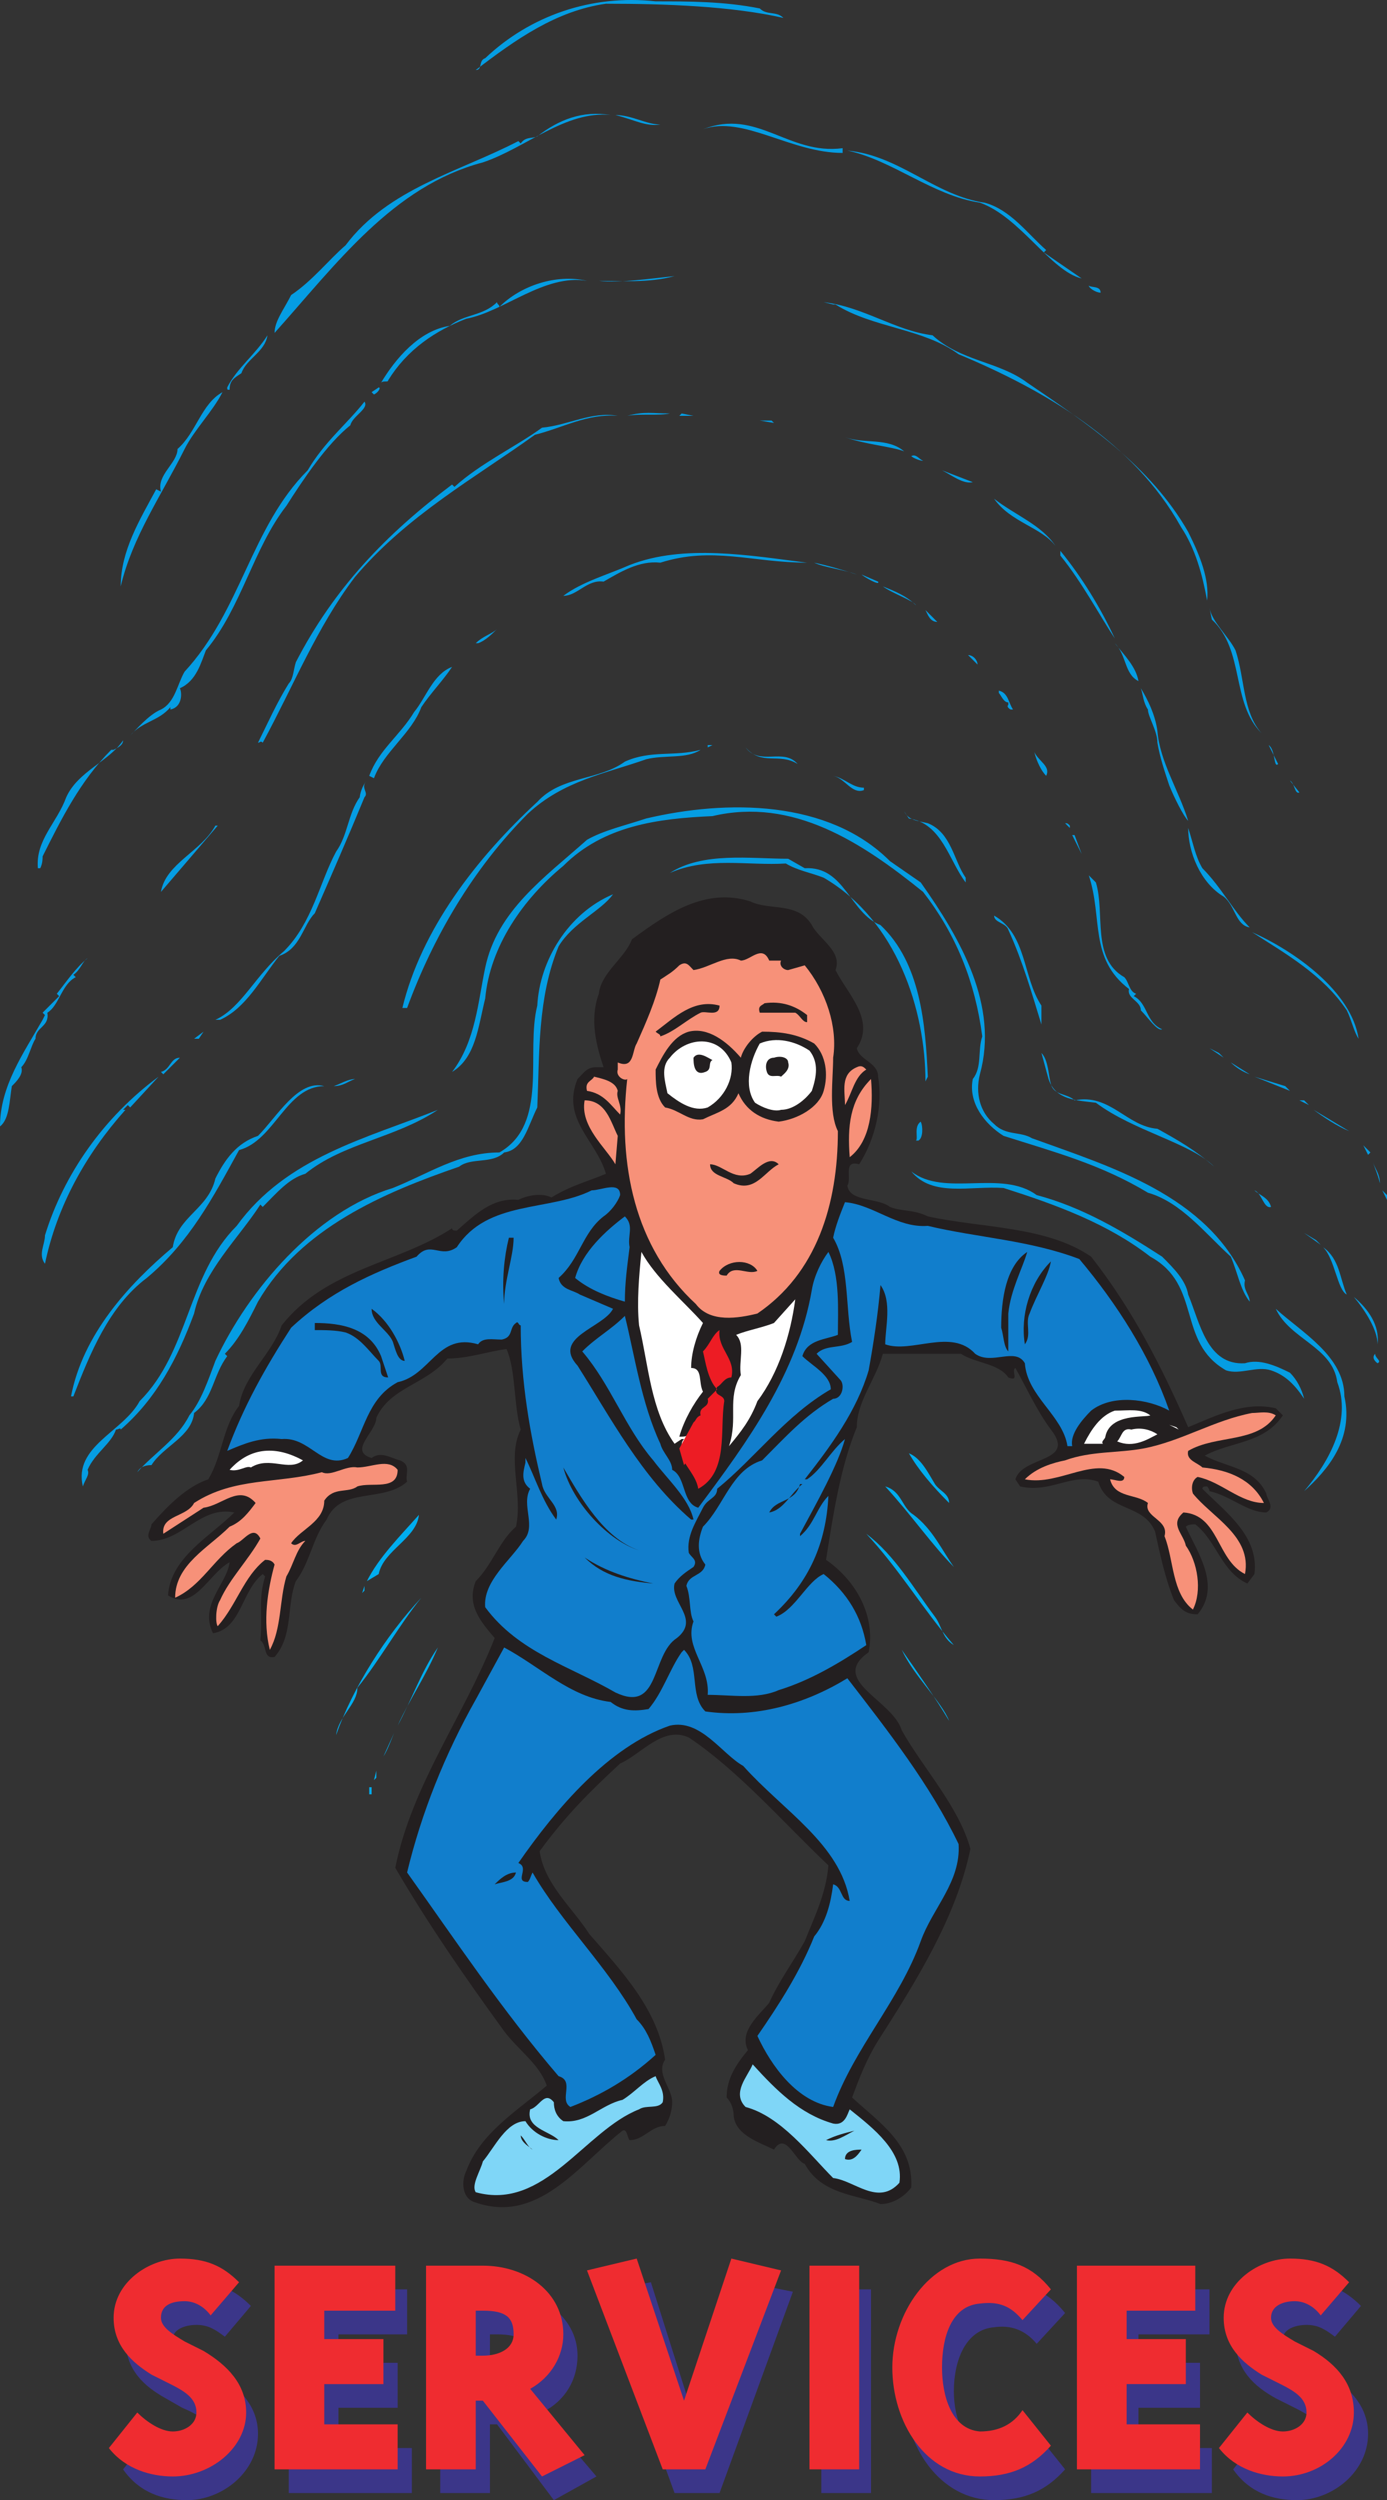 <svg xmlns="http://www.w3.org/2000/svg" width="439.5" height="791.676"><rect width="100%" height="100%" fill="#333333" stroke="none"/><path fill="#231f20" fill-rule="evenodd" d="M257.25 292.926c2.25 4.5 9.75 8.25 7.5 14.25 3.75 7.5 12.75 15.75 6.75 24.75.75 3.75 6.75 4.5 6.75 9 1.5 9-.75 19.5-6 27.75-5.25-1.5-2.25 4.5-3.75 6.75.75 5.25 9.75 3.75 13.5 6.75 3.75 1.5 7.5.75 12 3 17.25 3.75 37.5 3 51.75 12.75 13.5 17.25 22.5 35.25 30.75 54 9-3.75 18-8.25 27.75-6l2.25 2.25c-6 9-16.5 8.25-24.75 12.75 6.75 3.75 15.75 3.75 19.5 12 0 1.5 3 4.5 0 6-6 0-11.25-5.25-18-6.75 0-.75-.75-1.5-.75-1.5-.75 0-1.5 0-1.5.75 7.5 7.5 18 15 16.5 27l-2.25 3c-8.25-3.75-9.75-13.5-16.5-18.75-.75 0-2.25 0-3 .75 3.75 8.25 11.25 18.75 3.75 27.75-3.75 0-5.25-1.5-7.5-4.5-3-7.5-4.5-15-6-21.75-3.75-9-15-6-18-15.75-8.25-3-15 3.75-24.75 1.5l-1.5-2.25c2.25-7.5 19.5-5.25 11.25-15.75-4.5-6-8.25-14.25-11.25-19.5-1.5.75 1.5 4.5-2.25 3-3-4.5-10.5-4.5-15-7.5h-24.75c-2.25 8.25-8.25 15-8.25 23.25-5.25 12.75-7.5 27.75-9.75 42 9.75 6.75 15.75 18 13.5 29.25-12.75 9 7.5 15 10.5 24.75 6.75 12 18 24 21.75 37.5-4.5 21.75-17.25 42-29.25 60.75-3.75 6-6 12-8.25 18 9 8.25 19.5 15 18.75 28.5-2.25 3-6 5.25-9.75 5.25-7.5-3-18.75-3-24-12.75-3-.75-6-10.5-9.75-4.5-4.5-2.25-12-4.5-12.75-10.5 0-2.25-.75-4.5-2.25-6 0-6 3-10.5 6.75-15-3-6 3.75-11.25 6.75-15 3-6.75 7.5-12.75 11.25-19.5 3-7.5 6.75-15 7.5-24-14.25-13.5-28.5-30-44.25-40.5-8.25-3.75-15 5.25-21.75 8.25-9.75 9-17.25 16.5-25.5 27.75 1.5 10.5 10.5 18 15.75 26.25 10.5 12 21.75 24 24 39.75-3 4.5 2.25 9 2.25 13.5 0 2.25-.75 5.25-2.25 7.5-4.5 0-6.75 4.5-11.25 4.5-.75-.75-.75-3.75-2.25-3-14.25 11.25-27 30-47.25 22.5-3.75-1.5-3.75-6.75-2.25-9.75 4.5-12 15.75-18.75 25.5-27-2.25-6.75-9-11.25-13.5-17.25-12-16.5-24-33.75-34.5-51.75 5.25-26.25 21.75-48 31.5-72.75-4.5-5.25-9-10.5-6-18 5.25-5.25 7.5-12.75 12.75-17.25 2.25-10.5-3-21.75 1.5-30.75-2.25-7.5-1.5-18.75-4.5-25.5-6 .75-12 3-18.75 3-6.75 8.25-18 9-22.5 18.75 0 4.5-9 10.5-1.5 12.75 3-2.25 6 0 9 .75 3.75 1.5 1.5 4.5 2.25 6.75-7.5 6.75-21 1.5-25.5 12-4.5 6-5.25 13.5-9.75 19.5-3 7.5-.75 17.25-6.75 24-3.75.75-2.25-3.75-4.5-5.25.75-8.25-.75-12.75 1.5-20.25l-.75-.75c-6.75 5.25-6.75 17.25-15.75 18.75-4.5-9 4.5-15.75 5.25-22.5-6.75 3.75-11.25 15.75-19.5 10.5.75-12 13.5-18.75 21-26.25-10.5-2.25-16.5 9-26.25 9-2.25-1.5 0-3.75 0-5.25 5.25-6 11.25-12 18-14.25 4.5-7.5 4.5-16.5 9.75-23.25 1.5-9.75 10.5-16.5 13.5-25.5 14.25-18 36.75-19.5 54-30.75 0 .75.75.75 1.5.75 6-5.25 11.25-10.5 19.5-9.75 3-1.5 7.5-2.25 10.5-.75 6-3.75 12-5.25 17.25-7.5-3-10.5-14.25-17.25-9-30 2.25-2.25 3-3.75 6-3.75h2.25c-2.25-6.75-4.5-15-1.5-23.25.75-6.75 8.25-11.25 10.5-17.25 11.25-8.25 23.25-16.5 37.5-12 6 3 15 0 19.5 7.5"/><path fill="#f79179" fill-rule="evenodd" d="M247.5 304.176c-.75 1.5.75 3 2.25 3l5.25-1.5c6.75 8.25 10.5 19.5 9 29.25 0 6.75-1.5 17.25 1.5 23.25 0 23.25-6.75 45-25.5 57.75-6 1.5-15 3-19.5-3-19.5-18-24.75-44.25-21.75-71.25-.75.75-3.75-.75-3-3v-2.25c5.25 2.25 4.5-3.75 6-6 3-6.75 6-13.5 7.5-20.25 2.25-1.5 3.75-2.25 6-4.5 2.25-1.5 3 0 4.5 1.5 5.25-.75 10.5-5.25 15-3 3 0 6.75-5.25 9 0h3.75"/><path fill="#231f20" fill-rule="evenodd" d="M228 318.426c0 3.75-4.5 1.5-6 2.25-4.5 2.25-8.25 6-12.75 7.5 0-.75-.75-.75-1.5-1.5 6-4.5 12-10.5 20.25-8.25m27.75 3v2.25c-1.5 0-2.25-2.25-3.75-3h-11.25c-.75-2.25.75-2.25 1.5-3 5.25-.75 9.75.75 13.5 3.75m-21 13.5c.75-3 3.75-6.75 6.75-8.25 6 0 11.25.75 16.5 3.75 3.75 3.75 4.5 9.75 3 15s-8.25 9-14.25 9.75c-6-.75-10.5-3.75-12.75-9-2.25 5.25-6.75 6-11.25 8.25-4.5.75-7.5-3-12-3.75-3-3-3-8.25-3-12 2.25-4.5 5.25-10.5 10.5-12 6-1.5 12 3 16.5 8.25"/><path fill="#fff" fill-rule="evenodd" d="M231.75 336.426c.75 5.25-2.25 11.25-7.5 14.25-4.5 1.5-9-1.5-12.75-4.5-.75-3.75-2.25-8.25.75-11.25 5.25-6.75 15.75-7.5 19.5 1.5m24.75-3.75c3 3.75 2.25 8.25.75 12.75-2.25 3-6 6-9.75 6-2.25.75-6-.75-8.25-2.25-3.75-5.25-1.5-13.5 1.5-18.75 5.25-2.25 11.25-.75 15.75 2.25"/><path fill="#231f20" fill-rule="evenodd" d="M225.75 335.676c-1.5.75 0 3-2.25 3.75-3.75 1.5-3.75-3-3.75-4.5 1.5-2.25 4.5 0 6 .75m24 .75c.75 2.25-1.5 3.75-2.25 4.5-1.5-.75-3.75.75-4.5-1.5s0-4.5 2.25-4.5c2.25-.75 4.5 0 4.5 1.5"/><path fill="#f79179" fill-rule="evenodd" d="M274.5 338.676c-3.75 2.25-4.5 7.5-6.75 11.25 0-4.5-1.5-9.75 3.75-12 1.5-.75 2.25 0 3 .75m-78.75 6.75c-.75 2.25 1.5 4.5.75 7.5-3-3-5.25-6.75-10.5-7.5-.75-3 1.5-3 2.25-4.5 3 .75 6.75 1.5 7.5 4.5m73.5 21c-.75-9.75 0-18 6.75-24.75.75 9 0 19.5-6.75 24.75m-73.5-6.75-.75 9c-3-5.25-11.25-12-9.75-20.25 6.75 0 8.25 6.75 10.5 11.25"/><path fill="#059de3" fill-rule="evenodd" d="M291 361.176h-.75c.75-.75-.75-4.5 1.5-6 .75 1.5.75 5.25-.75 6"/><path fill="#231f20" fill-rule="evenodd" d="M246.75 368.676c-4.5 2.25-7.5 9-14.25 6-2.25-2.25-7.5-2.25-7.5-6 3.75 0 7.5 5.25 12.75 3 2.25-1.5 6-6 9-3"/><path fill="#117ecc" fill-rule="evenodd" d="M196.5 378.426c-.75 2.25-3 5.25-5.25 6.75-6.75 5.25-7.5 13.5-14.25 19.5.75 3.75 4.5 3.75 6.75 5.25l10.5 4.5c-3 6-19.5 9-11.25 18 10.5 16.5 20.25 35.25 36 48.75h.75c-1.5-6.75-8.25-12.75-12.75-18.75-9-10.5-13.5-24-22.5-34.5 4.5-4.5 9-6.75 13.5-11.25 3 12 5.25 27.75 11.25 40.5.75 3 3.75 5.25 3.75 8.25 4.5 2.25 3 10.5 8.25 12 15.75-21 31.5-42.75 36-69 .75-4.5 3-9 5.25-12 3.75 7.5 3 18.75 3 26.25-3.75 1.5-9.75 1.5-11.25 6.75 3 3 9 6 9 10.5-14.25 8.25-24 21.75-36 31.5 0 3-3 3-4.5 6-2.25 4.5-5.25 9-4.5 14.25.75 1.5 3 2.25 1.5 4.5-2.25 1.5-4.5 3-6 5.25-1.5 6 8.25 11.25.75 17.25-8.25 5.25-5.25 24-19.5 17.25-14.25-8.25-30.75-12.75-41.25-27-.75-8.25 8.25-15 12-21 4.5-4.5-.75-11.25 2.25-16.5-3-2.25-2.25-5.25-1.5-8.25v-1.5c3 6 5.25 13.5 9.75 19.5 1.5-4.5-3.75-6.75-4.5-11.25-3.75-15.75-6.75-32.25-6.75-50.25-.75 0-.75-1.5-1.5-.75-2.25 1.5-.75 4.5-4.5 5.25-3 0-6-.75-7.5 1.5-12.75-3.75-15 9.75-25.5 12-9.75 5.25-10.5 15.75-15.75 24-8.25 3.75-12-6.75-21-6-6.75-.75-12 1.5-17.25 3.75 5.25-14.25 12-26.25 20.25-39 12-11.25 25.5-17.25 39.75-22.5 4.5-5.25 7.5.75 12.75-3 9.75-15 29.25-11.25 42.75-18 3 0 9-3 9 1.5"/><path fill="#117ecc" fill-rule="evenodd" d="M294 388.176c15.75 3.75 32.25 4.5 48 10.5 12 14.25 22.5 30.75 28.5 48-6.75-3.75-18-5.25-24.75 0-3 3-6.75 7.5-6 11.25h-1.5c-1.5-9.75-12.75-15.75-13.5-26.25-3-5.25-10.5.75-15.75-3-7.5-8.25-20.25 0-28.5-3 0-5.25 2.25-13.5-1.5-18.75-.75 9-2.25 18.75-3.75 27-3.75 12.75-12 24-20.25 34.5h.75c4.5-3 7.5-9 12-12.75-2.25 8.25-9 20.25-14.25 30v.75c4.5-3.75 5.25-9 9-12.75-.75 15-6 27-17.25 37.5l.75.75c6-2.25 9.75-11.25 15-13.5 7.5 6 12 13.5 13.5 22.5-9 6-18 11.25-27.75 14.25-6.75 3-15 1.5-22.5 1.5.75-9-7.5-15-4.5-23.25-1.5-3-.75-7.5-2.25-11.25.75-3.75 5.25-3 6-6.75-3-3.75-2.25-8.25-.75-12 6.75-6.75 9-18 18.75-21 7.5-7.5 13.5-14.25 22.5-19.5 3 0 3.75-4.5 2.25-6l-7.5-8.25c3-3 7.5-1.5 11.25-3.75-2.25-11.25-.75-24-6-33 .75-3.75 2.25-7.5 3.75-11.25 9 .75 16.5 8.25 26.25 7.5m-94.5 6.75c-.75 6-1.5 11.25-1.5 17.25-5.25-1.5-11.25-3.75-15.75-7.5 2.25-8.25 9.75-15 15.75-19.5 3 3 .75 6 1.5 9.75"/><path fill="#059de3" fill-rule="evenodd" d="m418.5 394.176-5.25-3.75 3.75 2.25zm0 0"/><path fill="#231f20" fill-rule="evenodd" d="M162.75 391.926c0 6-3 13.5-3 21-.75-7.5 0-15 1.5-21h1.5"/><path fill="#059de3" fill-rule="evenodd" d="M426.75 409.926c-3-1.5-3.75-11.25-7.5-15 5.25 3.75 5.25 9.75 7.5 15"/><path fill="#ed1c24" fill-rule="evenodd" d="M218.25 454.176c1.5-1.5 1.5-5.25 3.75-6-.75-3 3-2.25 2.25-5.25l3-3c-3-3-3.75-9-4.5-12 2.25-2.25 3-5.25 5.25-6.75-.75 6 5.25 9 3.75 15-2.25 0-3 2.25-4.5 3-1.5 3 2.25 2.25 2.25 4.5-1.5 9 1.5 22.5-8.25 27.75-.75-5.25-6.75-9-5.25-13.5"/><path fill="#fff" fill-rule="evenodd" d="M216 457.926c0-.75 0-1.5.75-2.25H216l-2.25 1.5c-7.5-10.5-8.25-24.75-11.25-37.5-.75-7.5 0-15.75.75-23.25 4.5 8.25 13.5 15.75 19.5 22.5-2.25 4.5-3.75 9.75-3.75 14.25 3.75 0 2.25 4.5 3.75 7.5-3 3.75-6 9-7.5 14.25 1.5 0 2.25 0 3-.75"/><path fill="#231f20" fill-rule="evenodd" d="M325.5 396.426c-1.5 5.25-5.25 12-6 19.5v12c-1.5-1.5-1.5-5.25-2.25-7.5 0-9 1.5-19.5 8.25-24m-85.5 6c-3 1.5-7.5-2.25-9.75 1.5-.75 0-3 0-2.25-1.5 3-3.75 9.75-3.75 12 0m86.25 13.5c-1.5 3 .75 6.75-1.5 9.75-1.5-9 1.5-19.5 8.25-26.25-.75 4.5-4.5 10.5-6.75 16.5"/><path fill="#fff" fill-rule="evenodd" d="M240 443.676c-2.25 6-5.25 9.75-9 14.25 3-9-.75-15 3.75-22.5-.75-4.5 1.5-9.75-1.5-12.75 3.75-1.5 8.25-2.25 12-3.75l6.75-7.5c-1.5 11.25-5.25 23.25-12 32.25"/><path fill="#231f20" fill-rule="evenodd" d="M128.25 430.926c-2.25 0-3-3.75-3.75-6-1.5-3.75-6.75-6-6.75-10.5 5.25 3.75 9 10.5 10.5 16.5"/><path fill="#059de3" fill-rule="evenodd" d="M330 318.426v6c-3-9.75-6-20.25-10.5-30-.75-2.25-4.5-2.25-4.5-4.5 10.5 6 9 19.5 15 28.5m100.5 10.5c-1.5-2.25-2.25-6-3.75-9-7.5-11.25-19.5-18-30-24.75 13.5 6 31.5 18.75 33.75 33.75m-42.75 6-4.5-3 3 1.5zm-54.75 8.25c.75 3.75 5.25 3 7.5 5.25 11.25-2.25 16.5 8.25 26.25 9 6.75 3.75 12 6.75 18 12-7.5-7.5-25.5-11.25-37.5-20.25-6-.75-12.75-.75-15-7.5l-2.25-8.25c2.25 2.25 2.25 7.5 3 9.75m63-3c-2.25-.75-4.5-2.25-6-3.75l6 3.75m12.75 5.25-11.25-4.5 9.75 3zm6 4.5-3-1.5h1.5zm12.75 8.25c-3.75-1.5-8.25-4.5-11.25-6.75l11.25 6.75M240.75 2.676c2.25 2.25 5.25.75 7.5 3-16.5-3.75-37.5-4.5-56.25-4.5-15.75 2.25-28.5 11.25-41.25 21 2.25 0 .75-3 3-3.75 14.25-13.5 33.75-20.25 54-18 10.5 0 21.75 0 33 2.25m-31.5 36.75c-4.5.75-8.25-1.5-14.25-3 5.25 0 9.75 3 14.25 3m57.75 7.5v1.5c-16.5 0-31.5-12-44.25-7.5 17.25-6.75 27 8.25 44.25 6m-73.5-10.5c-14.25-1.5-27 10.5-40.5 15-28.5 7.5-46.5 32.25-66 54 0-3.75 3-7.5 5.25-12 6.75-4.5 12-11.25 17.25-15.75 13.5-18 36-23.25 54.75-33l.75.75c1.5-2.25 3.75-1.5 5.25-2.25 6.75-5.25 14.25-8.25 23.25-6.75M312 64.176c8.25 2.25 13.5 9.75 19.5 15l-.75.75 12 8.25c-9.75-2.25-19.5-19.5-32.25-24-15-2.25-27.75-13.5-42-16.5 16.5 1.5 27.75 14.25 43.5 16.5m-98.25 23.25c-8.25 2.25-17.25 1.5-24 1.5 6.75.75 16.5-.75 24-1.5m-27.75 1.5c-13.5-2.25-26.25 9.75-38.25 12-9.75 3.75-18.75 9.75-24.75 19.5 0 .75-1.5 0-2.25.75 4.5-7.5 12-16.5 21.75-18 4.5-3.75 10.5-3 15-7.5 0 .75.75.75.75 1.5 6.75-6.75 18-10.5 27.75-8.25m162.75 3.75c-1.5 0-3.75-1.5-3.75-2.25.75.75 3.75 0 3.75 2.25m-53.25 13.5c9 8.25 21 8.25 30 15 18.75 12.75 39 26.25 51 47.25 3.75 7.5 6.75 15 6 21.75-1.5-8.25-3.75-16.5-8.25-23.25-15-27-43.5-43.5-70.5-54.75-11.25-8.25-27-8.25-39-15.75H264l-3-.75c12.75 1.5 22.5 9 34.5 10.5m-219 12c-2.25 1.5-3.75 2.25-3.75 5.25-.75 0-.75 0-.75-.75 3-6 9-10.5 12.75-16.5-.75 5.25-6.75 7.5-8.25 12m42 6.75-.75-.75 2.25-1.5c.75 0 0 1.5-1.5 2.25m-48-.75c-3 6-9 12-12 18-7.5 15-16.5 27.75-20.25 43.5 0-11.25 6-21 11.25-30.75l1.5.75c-1.5-5.25 5.25-9 5.25-13.5 6-5.25 7.5-14.25 14.25-18m40.5 10.5c-7.5 6-15 17.25-20.25 25.5-10.5 13.5-14.25 32.25-25.5 45.75-1.5 3.75-3 9.75-8.25 12 .75 1.5.75 6-3 6.75v-.75c-3.75 4.5-9 4.5-12.75 9 1.5-1.5 6-6.75 9.75-8.25 4.5-2.25 5.25-8.25 7.5-12 18-19.5 21-45.75 39-63.75 5.25-9 12.75-15 18-21.75 1.5 2.25-3.75 4.5-4.5 7.5m101.25-3.75c-3 .75-9.75 0-13.5.75 5.25-1.5 8.25-.75 13.5-.75m3 .75.75-.75 3.75.75zm-19.5 0c-9.75-.75-17.25 3.75-26.25 6-18.75 13.5-40.5 25.5-57 45-12 15.75-19.5 34.5-29.25 52.5-.75-.75-.75 0-1.5 0 3-6 6-12.75 9.75-18.75 1.5-1.5 1.5-4.5 2.25-6.75 12-23.25 28.5-40.5 49.5-56.25l.75.75c8.25-7.5 19.5-12.75 27.75-18.75 8.25-.75 15.75-5.25 24-3.75m49.5 2.25-4.5-.75h3.75zm41.25 9c-3.75-1.5-12.75-2.25-18.75-4.5 6 2.25 13.5 0 18.75 4.5m6 3c-.75 0-3-.75-3.75-1.5 1.5-.75 2.25.75 3.75 1.5m15.75 6.75c-3 .75-6.75-2.25-9.75-3.75l9.75 3.75m26.25 20.25c-4.5-6-14.25-7.5-19.5-15 6.75 5.25 15 8.25 19.5 15m18.75 29.25c-4.5-6.75-10.5-18-17.25-26.25v-1.5c6.75 8.25 12.75 18 17.25 27.75m-97.5-24c-17.25 0-30-5.25-46.5 0-6.75-.75-12.75 3-18 6-5.25-.75-8.25 4.5-12.75 4.5 6-4.5 14.25-6.75 21-9.75 17.25-6.75 38.25-3 56.25-.75m15.75 3.75c-3.75-1.5-10.5-2.25-13.5-3.75 3.75.75 9 2.25 13.5 3.75m6.75 2.25c.75 1.5-4.5-1.5-5.25-2.25l5.25 2.25m12 7.5c-.75-1.5-7.5-3.75-10.5-6 3.75 1.5 7.5 3 10.5 6m101.25 14.25c3 9 2.25 19.5 8.25 26.25-9.75-9.75-5.25-26.25-15.75-36l-.75-3.75c.75 4.5 6 9 8.25 13.5m-94.5-9c-2.25 0-3-2.25-3.75-3.75l3.75 3.75m-139.5 2.25c-1.5 1.5-3.75 3.75-6 4.5h-.75c2.25-2.25 5.25-3 6.75-4.5m203.25 16.5c-4.5-2.25-3.75-8.25-7.5-12 3 3.75 6.75 7.5 7.5 12m-51-5.25-3-3c1.5 0 3 1.5 3 3m-166.5.75c-3 4.5-6.75 8.25-9.75 12.75-3 8.25-12 14.25-15 22.5l-1.5-.75c3-8.25 9.75-12.75 14.25-20.25 3.75-4.5 6-12 12-14.25m223.5 20.25c.75 9.75 6.75 18.75 9.75 28.5-1.5-1.5-4.5-7.5-6-11.25-1.5-4.5-3-9-3.75-13.5 0-3.75-3-8.25-3-10.5-1.5-2.25-1.5-4.5-2.25-6.75 2.25 3.75 4.5 8.25 5.25 13.5m-45.75-6.75h-.75s-1.5-.75-.75-1.5v-.75c-1.5 0-2.25-2.25-3-3v-.75c3 .75 3 3.75 4.5 6m-285 12.75h-.75c-9.75 9.75-15.75 21.75-21.75 33.75 0 .75 0 2.25-.75 3.75H12c-.75-9 6-14.25 9-22.5 3.75-8.25 13.5-11.25 18-18 0 1.5-1.5 2.25-3 3m188.25-.75v-.75h1.5zm180.75 5.25c-1.5 1.5-.75-4.5-3-6l3 6m-152.25 0c-6-3.75-11.25.75-16.5-5.25 4.5 6 12 0 16.5 5.25m-30.75-4.5c-4.5 3-11.25 1.5-17.25 3-12.75 4.5-26.25 6.75-37.5 17.25-17.25 17.25-30 39-38.25 61.5h-1.5c6-24.75 23.25-47.25 42.75-65.25 7.5-8.25 19.5-6.75 27.75-12.75 8.25-3.75 15.75-1.5 24-3.75m109.5 8.25c-1.5-1.5-3-4.5-3.75-7.5 1.5 3 5.25 4.5 3.75 7.5m-57.75 3.75v.75c-3.75 1.5-6-3.75-9.75-4.5 3.75.75 6 3.75 9.75 3.75m138 1.5c-1.5.75-1.5-3-3-3.75l3 3.75m-295.5-3.75c-2.25 2.25.75 3.75-.75 5.25-5.25 12.75-10.5 24.75-15.75 36.75-3.75 3.75-4.5 11.25-11.25 13.5-6 7.5-10.5 16.5-18.75 20.25h-1.5c8.25-3.75 12.75-14.25 21.75-21.75 9-9 11.25-21.75 16.5-31.5 3.75-5.25 3.75-12 7.5-17.25 0-.75.75-3.75 2.25-5.25"/><path fill="#059de3" fill-rule="evenodd" d="M291.75 279.426c12.75 18 24.75 39 18.75 60.75-1.5 6 0 12 4.5 15.75 3.75 3.75 8.25 2.25 12 4.5 24.75 9 55.5 18 67.5 45-.75 3 1.5 4.5 1.5 6.75-3-3.75-3.75-9-6-14.25-8.25-7.5-15.75-17.25-26.25-20.25-15-9-29.25-12.75-45.75-18-6-3.75-11.25-10.5-9.75-18 3-3.75 1.5-9 3-13.5-2.25-17.25-8.25-32.25-18.75-45.75-19.5-15.75-41.25-30-66.75-24-17.25.75-34.5 3-47.25 15.75-12.75 10.5-23.25 25.5-24.75 42-2.25 9-3 18.75-10.5 23.25 7.5-9.75 8.25-22.5 10.5-33 3.75-18 18.75-28.5 32.25-40.5 5.25-3 12-4.5 18.75-6.75 25.5-6 57.75-6 77.25 13.5l9.75 6.75m2.25-18.75c7.5 3 8.25 12 12 17.25v1.5c-5.25-6.75-7.5-18.75-18-20.25l-1.5-2.25c1.5 3 4.5 3 7.5 3.75m45 .75v.75l-1.5-1.5c.75 0 .75 0 1.5.75m-288 21c1.5-9 12.75-12.75 17.25-21H69l-18 21m330-7.5c6 6 9.75 13.5 15 18.75-4.5-.75-4.5-6.75-8.25-9.75-7.5-4.5-11.25-14.25-11.25-21.75 1.5 4.5 2.25 9 4.5 12.75m-38.25-4.5-3-6h.75zm0 0"/><path fill="#059de3" fill-rule="evenodd" d="M255 274.926c12.75-.75 14.25 14.25 24 18 12.75 12 14.25 31.5 15 48l-.75 1.5c0-22.5-9-51-32.25-64.5-3.75-1.5-8.25-2.25-12-4.5-12 .75-24.75-2.25-36.75 3 10.5-6.75 25.5-4.5 37.5-4.5l5.25 3m92.25 4.5c3 9.75-1.5 24 9 30 1.5 1.5 1.5 4.5 3.75 5.25l-.75.75c4.5 2.25 3.75 8.25 9 10.5-1.5.75-4.5-3.75-6.75-6 0-3-4.5-3.75-3.75-6.75-12.75-9.75-8.25-22.5-12.75-36l2.25 2.25M177 299.676c-6.75 16.5-6 33.75-6.75 51-3 6-4.5 13.5-10.5 14.25-3.75 3.75-10.5 1.5-14.25 4.5-24 8.25-50.25 19.5-63.75 42.75-3 6-6 12-10.5 16.5l.75.75c-4.5 6-4.5 13.5-10.5 18-.75 7.5-9.75 10.5-13.5 16.5-2.25 0-3.75.75-4.5 2.25 5.25-6 12.75-10.5 16.5-18 3.75-4.5 6-11.25 8.25-17.25 10.5-22.5 31.5-47.25 56.25-54.75 11.25-4.5 21-11.25 33.75-11.25 15.75-9 8.25-31.5 12-46.5.75-14.25 9.75-29.25 24-35.25-3.75 5.25-12.75 9-17.25 16.5m-153.75 9 .75.75c-4.5 2.25-5.25 9-9 11.25.75 4.5-3.75 4.5-3.75 8.25-1.5 2.25-2.25 6.75-4.5 9 .75 2.25-1.5 4.5-3 6-.75 4.5-.75 10.5-3.75 12.75 0-12.75 7.5-23.25 13.5-33.75l.75-1.5-.75-.75 5.25-5.25-.75-.75c3-3.75 6-8.25 9.75-11.25-1.5.75-2.25 3.75-4.5 5.25m38.25 20.25 3-2.25-1.5 2.25zm-9.75 11.25-.75-.75c3-.75 3-4.5 6-4.5l-5.25 5.25m-11.25 9.75-1.5 1.5h.75c-12.75 14.25-21.75 30.75-25.5 48.75-2.25-3 0-6 0-9 6-19.5 18.75-37.5 36-50.25l-9 9.75-.75-.75m72-8.25c-2.25.75-3.75 2.25-6.75 2.25 2.25-.75 4.5-2.25 6.75-2.25m-9.75 2.25c-12 0-15.75 17.25-27 20.25-8.25 15-15.75 29.25-29.25 40.5-12 9-18 24-23.25 37.5h-.75c3.75-19.5 18-35.25 32.25-47.25 1.5-9.75 11.25-12 13.5-21.75 3-6 6.75-11.25 13.5-13.5 6-6 12.75-18 21-15.75"/><path fill="#059de3" fill-rule="evenodd" d="M96.75 371.676c-5.25 1.5-9 6-13.5 10.5l-.75-.75c-6.75 10.5-18 21-21 34.5-5.25 14.25-12 27-23.25 36.75 0-.75-.75 0-1.5 0-1.5 4.5-6.75 7.5-9 12.75.75 1.5-.75 3-1.5 5.25-3-12.75 12.75-17.25 18-27 15.75-15.75 15-39.75 30.75-55.5 15.75-21.75 41.25-27.75 63.75-36.75-13.5 9-30 10.5-42 20.25m336.75-6-1.5-3 2.25 2.25zm3.75 9c-.75-3-1.5-4.5-2.25-6.75.75 2.25 2.25 3.75 2.25 6.75m-108.75 3.75c14.25 3.75 27 11.25 39.75 19.5 3.75 3.75 7.5 7.5 8.25 12 3.75 9 6 22.5 18 21.75 4.5-1.5 9.75.75 14.25 3 2.25 2.25 3.75 5.25 4.5 8.25-3-4.5-6-7.5-10.5-9s-9.75 1.5-14.25 0c-15.75-9-7.5-27-24-36-13.5-10.5-30-16.5-46.5-21.75-10.5-.75-22.5 3-29.25-5.25 10.5 8.25 28.5-.75 39.75 7.5m74.25 3.75c-2.25.75-3-4.5-5.25-5.25 1.5 1.5 4.5 2.25 5.25 5.25m36.75-2.25-1.5-3 1.5 1.5zm-3 45.75c0-4.5-3.75-10.5-7.5-15 4.5 3.75 8.25 9 7.5 15"/><path fill="#059de3" fill-rule="evenodd" d="M426 442.176c3 13.5-5.25 23.25-12.75 30 8.25-9.75 15-22.5 10.5-34.5-1.5-11.25-15-13.5-19.5-23.25 8.25 7.5 21.75 15 21.75 27.75"/><path fill="#231f20" fill-rule="evenodd" d="m120.75 429.426 2.25 6.75c-3.75 0-1.5-3.75-3-5.25-3-3-6-7.5-10.5-9-3-.75-6.75-.75-9.75-.75v-2.25c8.25 0 17.25 1.5 21 10.5"/><path fill="#059de3" fill-rule="evenodd" d="M436.5 431.676s-2.25-1.5-.75-3c0 1.5 2.25 2.25.75 3"/><path fill="#fff" fill-rule="evenodd" d="M364.5 448.176c-1.5.75-12.75-.75-14.25 6.75 0 .75-1.5 1.5-.75 2.25h-6c2.25-4.5 5.25-9 9.75-10.5 4.5 0 8.25-.75 11.25 1.5"/><path fill="#f79179" fill-rule="evenodd" d="M404.25 448.176c-6 9-18.75 6-27.75 11.25-.75 3 3 3.75 4.5 5.25 8.25.75 15.75 3.75 19.5 11.25-7.5 0-13.5-6.75-21-8.25-1.5.75-2.25 3-1.5 5.25 6 7.5 18.75 13.5 16.5 25.5-9-4.5-8.25-18.75-19.5-19.5-4.5 3.75 0 6.75.75 10.5 3.75 5.25 5.25 14.25 2.25 20.25-6.75-5.25-6-15.75-9-23.25 1.5-5.25-6.75-6-5.25-10.5-3.75-3-10.5-1.5-12-7.5 1.5 0 4.5 1.5 4.5-.75-9-7.5-20.25 3-31.5.75 3.75-3.75 9-5.25 12.75-6 8.25-3 16.5-2.25 24.75-3.75 12-2.25 22.5-9 34.5-11.25 2.25 0 5.25-.75 7.5.75"/><path fill="#fff" fill-rule="evenodd" d="m373.5 452.676-3-1.5 2.25.75zm-6.75 1.5c-3 1.5-7.5 4.5-12.75 2.25 1.5-1.5 1.5-4.5 4.5-3.75 3-.75 6 0 8.25 1.5M96 462.426c-4.5 3.75-10.5-1.5-16.5 2.25-1.5-.75-3.75 1.5-6.75.75 6.75-7.5 15-7.5 23.25-3"/><path fill="#00adef" fill-rule="evenodd" d="M296.25 469.926c1.5 2.25 4.5 3 4.5 6-5.25-5.25-9.75-10.5-12.75-15.75 3.75 1.5 6 6 8.25 9.75"/><path fill="#f79179" fill-rule="evenodd" d="M126 465.426c0 6.75-8.25 3.75-12.75 5.25-3 2.25-7.5 0-10.5 4.5 0 6.75-7.5 9-10.5 13.5 1.5 1.5 3-.75 4.5-.75-3 3-3.75 7.5-6 11.25-2.25 7.5-1.5 16.5-5.25 23.25-2.25-9-.75-18.75 1.5-27-.75-1.5-2.25-1.5-3-1.5-6.75 5.25-9 14.25-15 21-.75-.75-.75-6 .75-8.25 3-6.75 9-12.75 12.75-19.5-2.25-4.5-5.25.75-7.5 1.5-7.5 5.25-11.25 13.5-19.5 17.25 0-10.5 10.5-15.75 17.25-22.5 3.75-1.5 6-4.5 8.25-7.5-5.25-6-10.5.75-16.5 1.5l-12.75 8.25c-.75-6 7.5-5.25 9.75-9.75 12.75-8.25 26.25-6 40.5-9.75 3 1.5 7.5-2.25 11.25-1.5 4.5 0 9.75-3 12.75.75"/><path fill="#231f20" fill-rule="evenodd" d="M202.5 490.926c-9.75-3-21-15-24-26.25 5.25 9 12.75 22.5 24 26.25m51.75-21c-3.75 3-6 8.25-10.5 9 2.25-4.5 8.25-3 9.75-9h.75"/><path fill="#00adef" fill-rule="evenodd" d="M289.5 479.676c6 4.5 9 11.25 12.75 16.5-6.75-6.75-13.5-16.5-21.75-25.5 5.25 1.5 5.25 6.75 9 9M120 498.426l-3.75 2.25c3.75-7.5 10.5-14.25 16.5-21-.75 7.5-11.25 11.25-12.75 18.75m176.25 13.5c2.25 3 2.25 6.75 6 9-9.75-11.25-17.25-24-27.75-35.25 9 6.75 15 17.25 21.75 26.25"/><path fill="#231f20" fill-rule="evenodd" d="M207 501.426c-8.25-.75-15.75-2.25-21.75-8.25 6.75 4.5 14.25 6.75 21.75 8.25"/><path fill="#00adef" fill-rule="evenodd" d="m114.75 504.426.75-2.25v1.5zm18.75 1.5c-6.75 8.25-13.5 20.25-20.25 28.5 0 5.25-6 9-6.75 15 5.25-15 15.75-31.5 27-43.5m-7.5 40.5c4.5-8.25 7.5-17.25 12.75-24.75-3.75 9-9 16.5-12.75 24.75"/><path fill="#117ecc" fill-rule="evenodd" d="M193.5 538.926c3.75 3 7.5 3 12 2.25 4.5-5.25 6.75-12.75 10.5-18l.75-.75c5.25 5.25 1.5 14.25 6.75 19.5 15.75 2.25 31.5-2.25 45-10.5 12.75 16.5 26.25 33.75 35.25 52.5.75 12-8.25 20.25-12 30.75-6.75 18.75-21 33.75-27.75 52.5-11.25-1.5-19.5-12.75-24-22.5 6.75-9.75 13.5-20.25 18-31.5 3.75-4.5 5.25-10.5 6-16.5 3 .75 2.25 5.25 5.25 5.25-3-18-21-28.5-33.75-42.75-6.75-3.75-13.5-15-23.25-12.75-19.5 6.75-36 26.25-48 43.5 3.75 1.5-1.5 6 3 6 .75-.75.75-1.5 1.5-3 9 15.75 24 30 33 46.5 3 3 4.5 6.75 6 11.25-8.25 7.5-17.25 12.75-27 16.5-3.75-2.25 1.5-8.25-3.75-9.75-18-21-33-43.5-48-64.5 4.5-18.75 12-37.5 21.75-54.75l9-16.5c11.25 6 21 15.75 33.75 17.25"/><path fill="#00adef" fill-rule="evenodd" d="M300.75 544.926c-2.25-6-11.25-14.25-15-22.5 5.25 7.5 10.5 15 15 22.5m-179.25 11.25 3.75-8.25c-.75 1.5-2.25 6-3.75 8.25m-3 7.5.75-3v2.25zm-1.5 2.25h.75v2.25H117v-2.25"/><path fill="#231f20" fill-rule="evenodd" d="M163.5 592.926c-.75 3-4.5 3-6.75 3.75 1.5-1.5 3.75-3.75 6.75-3.75"/><path fill="#7fd6f7" fill-rule="evenodd" d="M264 672.426c3.75.75 4.5-3 5.25-4.5 7.5 6 17.25 13.5 15.75 23.25-6.75 7.5-14.25-.75-21-1.5-7.5-7.5-16.5-19.5-27.75-22.5-4.5-4.5.75-9.75 2.25-13.5 7.5 8.25 15 15.75 25.5 18.75m-54-6.75c-1.5 2.25-5.25.75-7.5 2.25-17.25 6.75-30 32.25-51.75 26.25-1.5-2.25 1.5-6.75 2.25-9.75 3.75-4.5 7.5-12.75 13.5-12.75 2.25 3.75 6.75 6 10.5 6-3-3-10.5-3.75-9-9.75 3-.75 4.5-6 7.5-2.25 0 2.25.75 4.5 3 6 7.5.75 12-5.25 18.75-6.75 3.75-2.25 6.75-6 10.5-7.5.75 2.25 3 4.5 2.25 8.25"/><path fill="#231f20" fill-rule="evenodd" d="M270.75 674.676c-3 1.5-6 3.75-9 3 3-1.5 6-2.25 9-3m-102 6c-.75-.75-3.75-2.25-3.75-4.5 1.5 1.5 2.25 3.75 3.75 4.5m104.25 0c-1.5 2.25-3 3.75-5.25 3 0-3 3.75-3 5.25-3"/><path fill="#ed1c24" fill-rule="evenodd" d="m219.75 450.426-4.5 8.25 1.5 5.25 6-7.5-1.5-7.5-1.5 1.5"/><path fill="#3b3689" fill-rule="evenodd" d="M39.75 740.676c0-10.5 12-18 21.75-18 7.5 0 12.75 2.25 18 7.5l-8.25 9.75c-3-2.25-5.25-3.75-9-3.75s-7.5 1.5-7.5 4.5c0 3.75 4.5 6 8.25 8.25l6 3c7.5 4.5 12.75 10.5 12.75 18.75 0 12-11.25 21-22.5 21-7.5 0-15-2.25-20.25-9.75l9-11.25c3 3.75 6.75 6.75 11.25 6.75 3.75 0 7.5-2.25 7.5-6.75 0-3.75-3.75-6-9-8.25l-5.25-3c-6.75-3.75-12.75-9-12.75-18.75m90.75 34.5v14.25h-39v-64.5H129v14.25h-21.75v9H126v14.25h-18.75v12.75h23.25m58.5 9-13.5 7.5-18-24h-2.25v21.75H139.5v-64.5h18c12.75 0 25.5 8.25 25.5 21 0 7.5-3.75 14.25-11.25 18l17.25 20.25m-31.5-30.75c4.5 0 9.75-2.25 9.75-7.5 0-4.5-2.25-6.75-9.75-6.75h-2.25v14.25h2.25m93.75-27.75L228 789.426h-14.25l-23.25-63.75 15.75-3 14.25 45 15.75-45 15 3m24.75 63.75h-15.75v-64.5H276v64.5m61.5-57-9 9.75c-3.75-4.5-8.25-6-13.5-5.25-9 .75-12.75 10.5-12.75 20.25 0 9 3.75 19.5 12.75 20.25 5.25 0 9.75-2.25 13.5-6.75l9 11.25c-6 6.75-12.75 9.75-22.5 9.75-17.25 0-28.5-17.25-28.5-34.5 0-18 12-34.5 28.5-34.5 9.75 0 16.5 2.25 22.5 9.75m46.5 42.75v14.25h-38.25v-64.5h37.5v14.25h-22.5v9h19.5v14.25h-19.5v12.75H384m7.5-34.5c0-10.5 12-18 21.75-18 7.5 0 12.75 2.25 18 7.5l-8.25 9.75c-3-2.25-5.25-3.75-9-3.75s-7.5 1.5-7.5 4.5c0 3.75 4.5 6 8.25 8.25l6 3c7.5 4.5 12.75 10.5 12.75 18.75 0 12-11.25 21-22.5 21-7.5 0-15-2.25-20.25-9.75l9-11.25c3 3.75 6.75 6.75 11.25 6.75 3.75 0 7.5-2.25 7.5-6.75 0-3.75-3.75-6-8.25-8.25l-6-3c-6.75-3.75-12.75-9-12.75-18.75"/><path fill="#ef2c30" fill-rule="evenodd" d="M36 733.926c0-11.25 11.25-18.75 21-18.75 8.25 0 13.5 2.25 18.75 7.5l-9 10.5c-2.25-3-5.25-4.5-8.25-4.5-4.5 0-7.5 1.5-7.5 5.25 0 3 3.75 5.25 7.5 7.5l6 3c7.5 4.5 13.5 10.5 13.5 19.5 0 11.25-11.25 20.25-23.25 20.25-6.75 0-15-2.25-20.25-9l9-11.25c3 3 7.5 6 11.25 6s7.5-2.25 7.5-6c0-4.5-3.75-6.75-8.25-9l-6-3c-6-3.75-12-9-12-18m90 33.75v14.25H87v-64.5h38.25v14.25h-22.5v9h18.75v14.25h-18.75v12.75H126m59.25 9.75-13.5 6.75-18.75-24h-2.25v21.75H135v-64.5h18c13.5 0 25.5 8.25 25.5 21.75 0 6.75-3.75 13.5-10.5 17.25l17.25 21m-32.25-31.5c5.25 0 9.75-2.25 9.75-6.75 0-5.25-2.25-7.5-9.75-7.5h-2.25v14.25H153m94.5-27-24 63H210l-24-63 15.75-3.75 15 45 15-45 15.75 3.75m24.75 63H256.5v-64.5h15.75v64.5m60.75-57-9 9.75c-3.75-4.5-7.5-6-13.5-5.25-9 .75-12 10.5-12 20.25 0 9 3 19.5 12 20.25 6 0 10.5-2.25 13.5-6.75l9 11.25c-6 6.75-12.75 9.75-22.5 9.75-17.25 0-27.75-17.25-27.75-34.5s12-34.5 27.75-34.5c9.75 0 16.5 2.25 22.5 9.75m47.25 42.75v14.25h-39v-64.5h37.5v14.25H357v9h18.75v14.25H357v12.75h23.25m7.5-33.75c0-11.25 11.25-18.75 21-18.75 8.25 0 13.5 2.25 18.75 7.5l-9 10.5c-2.25-3-5.25-4.5-8.25-4.5-3.75 0-7.5 1.5-7.5 5.25 0 3 3.75 5.25 7.5 7.5l6 3c7.5 4.5 12.75 10.5 12.75 19.5 0 11.25-10.5 20.25-22.5 20.25-6.75 0-15-2.25-20.25-9l9-11.25c3 3 7.5 6 11.25 6s7.5-2.25 7.5-6c0-4.5-3.75-6.75-8.25-9l-6-3c-6-3.75-12-9-12-18"/></svg>
